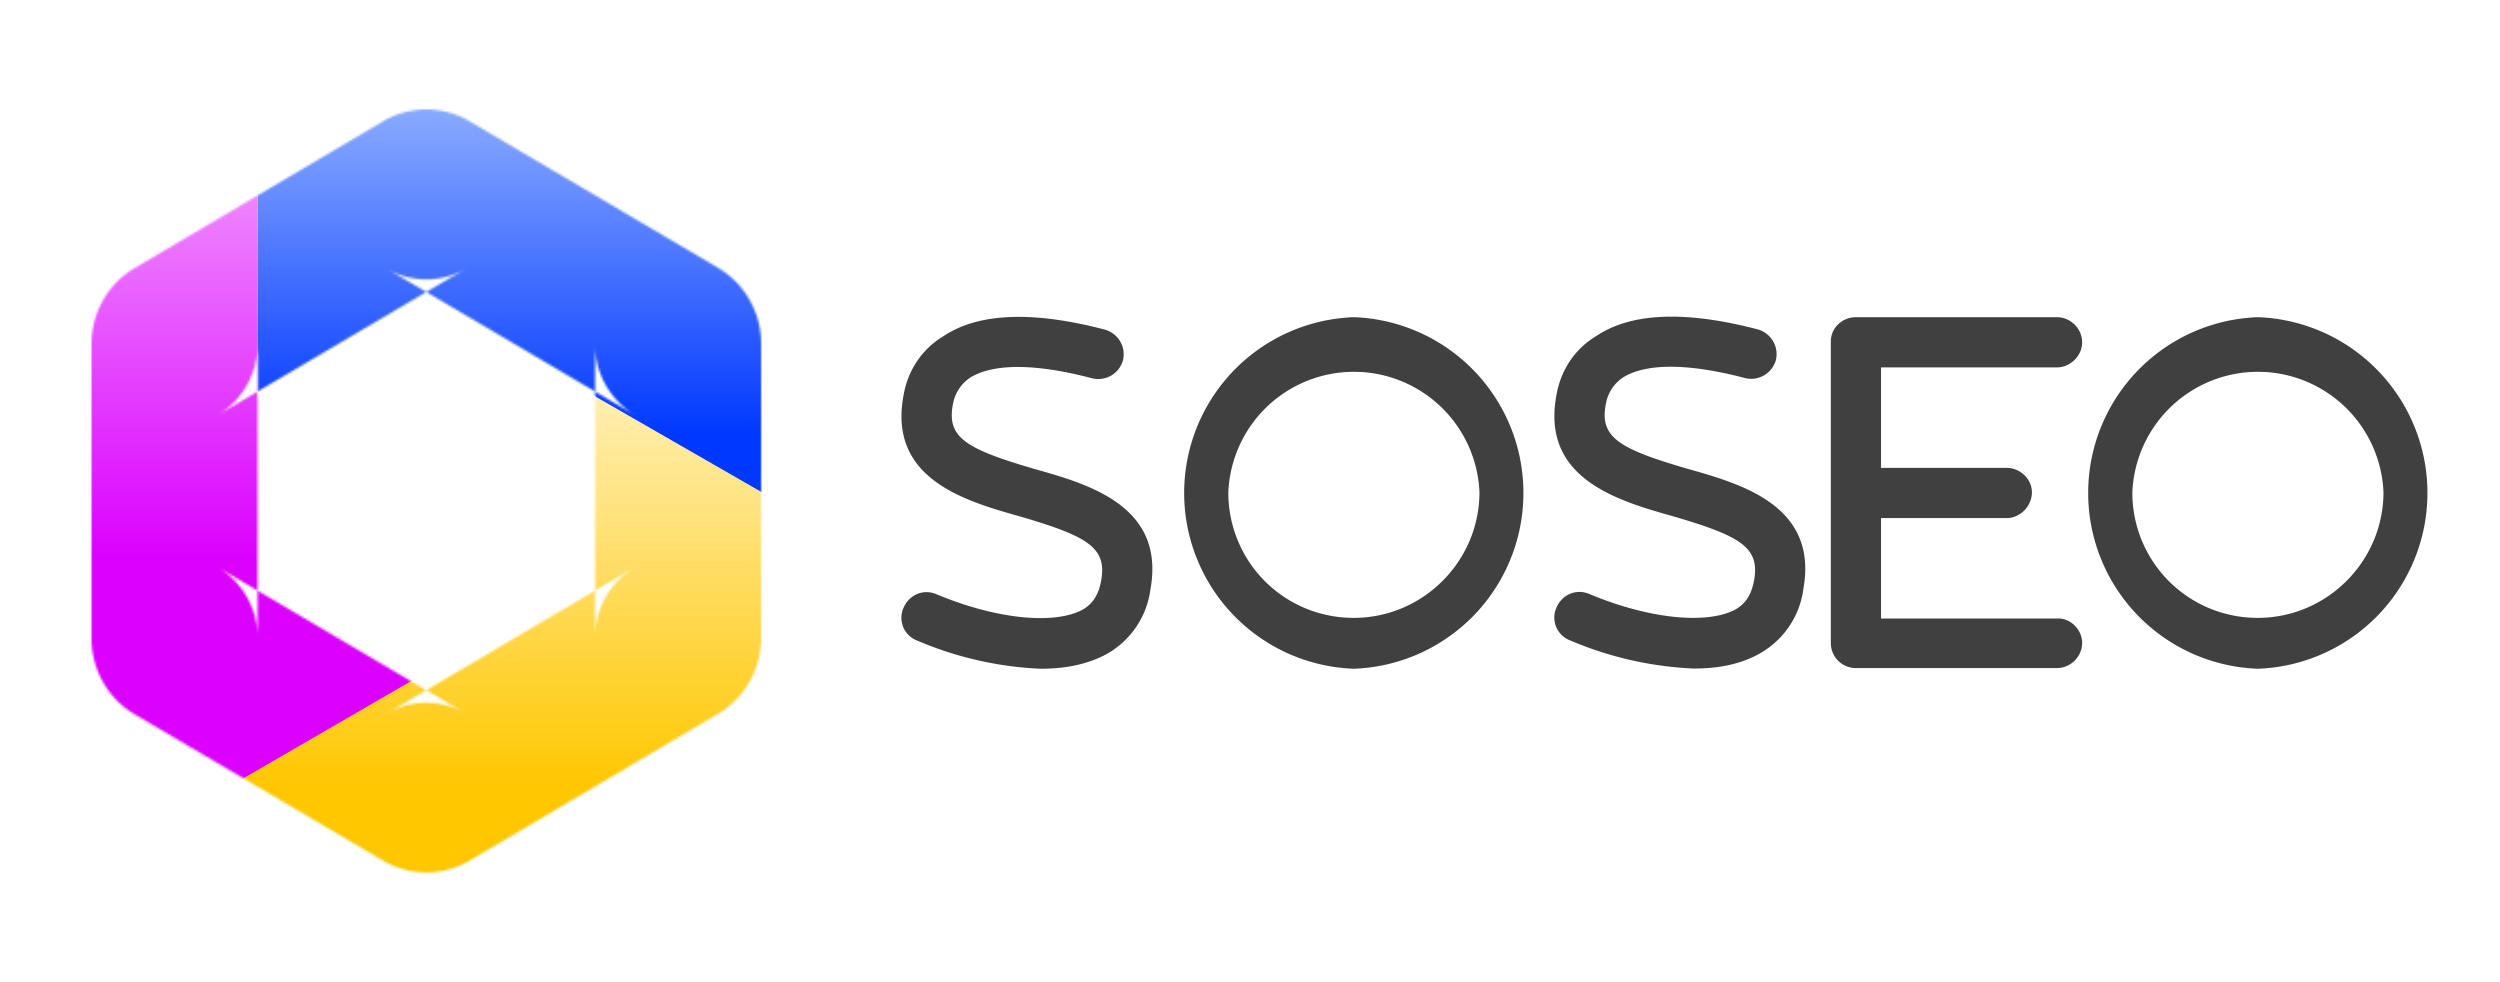 <svg width="1120" height="440" fill="none" xmlns="http://www.w3.org/2000/svg"><path d="M515.4 264a39 39 0 0 1-19.6 29c-8.8 4.8-19 6.6-29.6 6.6a158 158 0 0 1-55.5-12.7 10.9 10.9 0 0 1-6-14.4c2.5-6 8.8-8.8 14.8-6.3 27 11.3 52.7 13.7 65.4 7 4.9-2.8 7.3-7 8.4-13 2.8-15-6.3-20-36.2-28.8-25-7-59-16.9-52.4-53.8 1.8-11.2 8-21 18-27 15.8-10.6 40.4-11.3 72.4-2.9 6 1.8 9.4 7.8 8 13.7-1.7 6-7.7 9.5-13.7 8.1-32-8.4-47.4-4.9-54.8-.3a18 18 0 0 0-7.7 12c-2.9 15 6.3 20 36.2 28.8 25 7 59 16.8 52.3 54Zm91.1-121.9a78.8 78.8 0 0 1 0 157.5 78.8 78.8 0 0 1 0-157.5Zm0 134.7c31 0 56.3-25.4 56.3-56.3a56.3 56.3 0 0 0-112.5 0 56 56 0 0 0 56.2 56.3ZM807.9 264a39 39 0 0 1-19.6 28.8c-8.8 5-19 6.7-29.6 6.7a158 158 0 0 1-55.5-12.7 10.9 10.9 0 0 1-6-14.4c2.5-6 8.8-8.8 14.8-6.3 27 11.3 52.7 13.7 65.4 7 4.9-2.8 7.3-7 8.4-13 2.8-15-6.3-20-36.2-28.8-25-7-59-16.9-52.4-53.8 1.8-11.2 8-21 18-27 15.8-10.6 40.4-11.3 72.4-2.9 6 1.8 9.4 7.8 8 13.7-1.7 6-7.7 9.5-13.7 8.1-32-8.4-47.4-4.9-54.8-.3a18 18 0 0 0-7.7 12c-2.9 15 6.3 20 36.2 28.8 25 7 59 16.8 52.3 54ZM932.8 288c0 6.3-5.3 11.3-11.3 11.3h-90c-6.3 0-11.3-5-11.3-11.3V153c0-6 5-10.9 11.3-10.9h90c6 0 11.3 5 11.3 11.3 0 6-5.3 11.2-11.3 11.2h-78.8v45H899c6 0 11.3 5 11.3 10.9 0 6.3-5.3 11.6-11.3 11.6h-56.3v45h78.8c6-.4 11.3 5 11.3 10.9Zm78.7-145.9a78.8 78.8 0 0 1 0 157.5 78.8 78.8 0 0 1 0-157.5Zm0 134.7c31 0 56.3-25.4 56.3-56.3a56.3 56.3 0 0 0-112.5 0 56 56 0 0 0 56.2 56.3Z" fill="#404040"/><mask id="a" style="mask-type:alpha" maskUnits="userSpaceOnUse" x="41" y="49" width="300" height="342"><path fill-rule="evenodd" clip-rule="evenodd" d="M41 154.2c0-14 7.3-27 19.3-34.1l111.4-65.8a38 38 0 0 1 38.6 0L321.7 120c11.9 7 19.3 20 19.3 34v131.7c0 14-7.3 27-19.3 34.1l-111.4 65.8c-11.9 7-26.6 7-38.6 0L60.3 320C48.4 313 41 300 41 286V154.1Zm132-34a35.1 35.1 0 0 0 36 0l-18 10.6-18-10.6Zm93.6 55.2L191 130.8l-75.6 44.6v-21.2c0 13.1-6.7 25.2-18 31.8l18-10.6v89.2l-18-10.6a36.7 36.7 0 0 1 18 31.8v-21.2l75.6 44.6-18 10.6a35.1 35.1 0 0 1 36 0l-18-10.6 75.6-44.6v21.2c0-13.1 6.7-25.2 18-31.8l-18 10.6v-89.2Zm0 0 18 10.6a36.7 36.7 0 0 1-18-31.8v21.2Z" fill="#fff"/></mask><g mask="url(#a)"><path fill-rule="evenodd" clip-rule="evenodd" d="M115.4 81.2v94.3l128.2 45.2 135 30.2-24.5-143-65.5-74-129.1-66.2-44 113.5Z" fill="url(#b)"/><g filter="url(#c)"><path fill-rule="evenodd" clip-rule="evenodd" d="M108.9 358.6 208 299l-92.6-123.4V83.2L10.2 126.6 17 250.5l2 85.7 90 22.4Z" fill="url(#d)"/></g><g filter="url(#e)"><path fill-rule="evenodd" clip-rule="evenodd" d="m268.8 176.8 100.7 57.9 47.7 124.7-244.4 72.4-71.8-72.4 92.5-53.6 75.3-129Z" fill="url(#f)"/></g></g><defs><linearGradient id="b" x1="247" y1="-32.3" x2="247" y2="250.9" gradientUnits="userSpaceOnUse"><stop stop-color="#D6E9FF"/><stop offset=".8" stop-color="#0038FF"/></linearGradient><linearGradient id="d" x1="109.2" y1="83.2" x2="109.2" y2="358.6" gradientUnits="userSpaceOnUse"><stop stop-color="#EE86FF"/><stop offset=".6" stop-color="#DB00FF"/></linearGradient><linearGradient id="f" x1="259.1" y1="176.8" x2="259.1" y2="431.8" gradientUnits="userSpaceOnUse"><stop stop-color="#FFEFB5"/><stop offset=".7" stop-color="#FFC700"/></linearGradient><filter id="c" x="1.2" y="76.2" width="215.9" height="293.3" filterUnits="userSpaceOnUse" color-interpolation-filters="sRGB"><feFlood flood-opacity="0" result="BackgroundImageFix"/><feColorMatrix in="SourceAlpha" values="0 0 0 0 0 0 0 0 0 0 0 0 0 0 0 0 0 0 127 0" result="hardAlpha"/><feOffset dy="2"/><feGaussianBlur stdDeviation="4.5"/><feColorMatrix values="0 0 0 0 0.066 0 0 0 0 0.41 0 0 0 0 0.6 0 0 0 1 0"/><feBlend in2="BackgroundImageFix" result="effect1_dropShadow_14_39"/><feBlend in="SourceGraphic" in2="effect1_dropShadow_14_39" result="shape"/></filter><filter id="e" x="91" y="171.8" width="326.2" height="261" filterUnits="userSpaceOnUse" color-interpolation-filters="sRGB"><feFlood flood-opacity="0" result="BackgroundImageFix"/><feColorMatrix in="SourceAlpha" values="0 0 0 0 0 0 0 0 0 0 0 0 0 0 0 0 0 0 127 0" result="hardAlpha"/><feOffset dx="-7" dy="-2"/><feGaussianBlur stdDeviation="1.5"/><feComposite in2="hardAlpha" operator="out"/><feColorMatrix values="0 0 0 0 0 0 0 0 0 0 0 0 0 0 0 0 0 0 0.173 0"/><feBlend in2="BackgroundImageFix" result="effect1_dropShadow_14_39"/><feBlend in="SourceGraphic" in2="effect1_dropShadow_14_39" result="shape"/></filter></defs></svg>